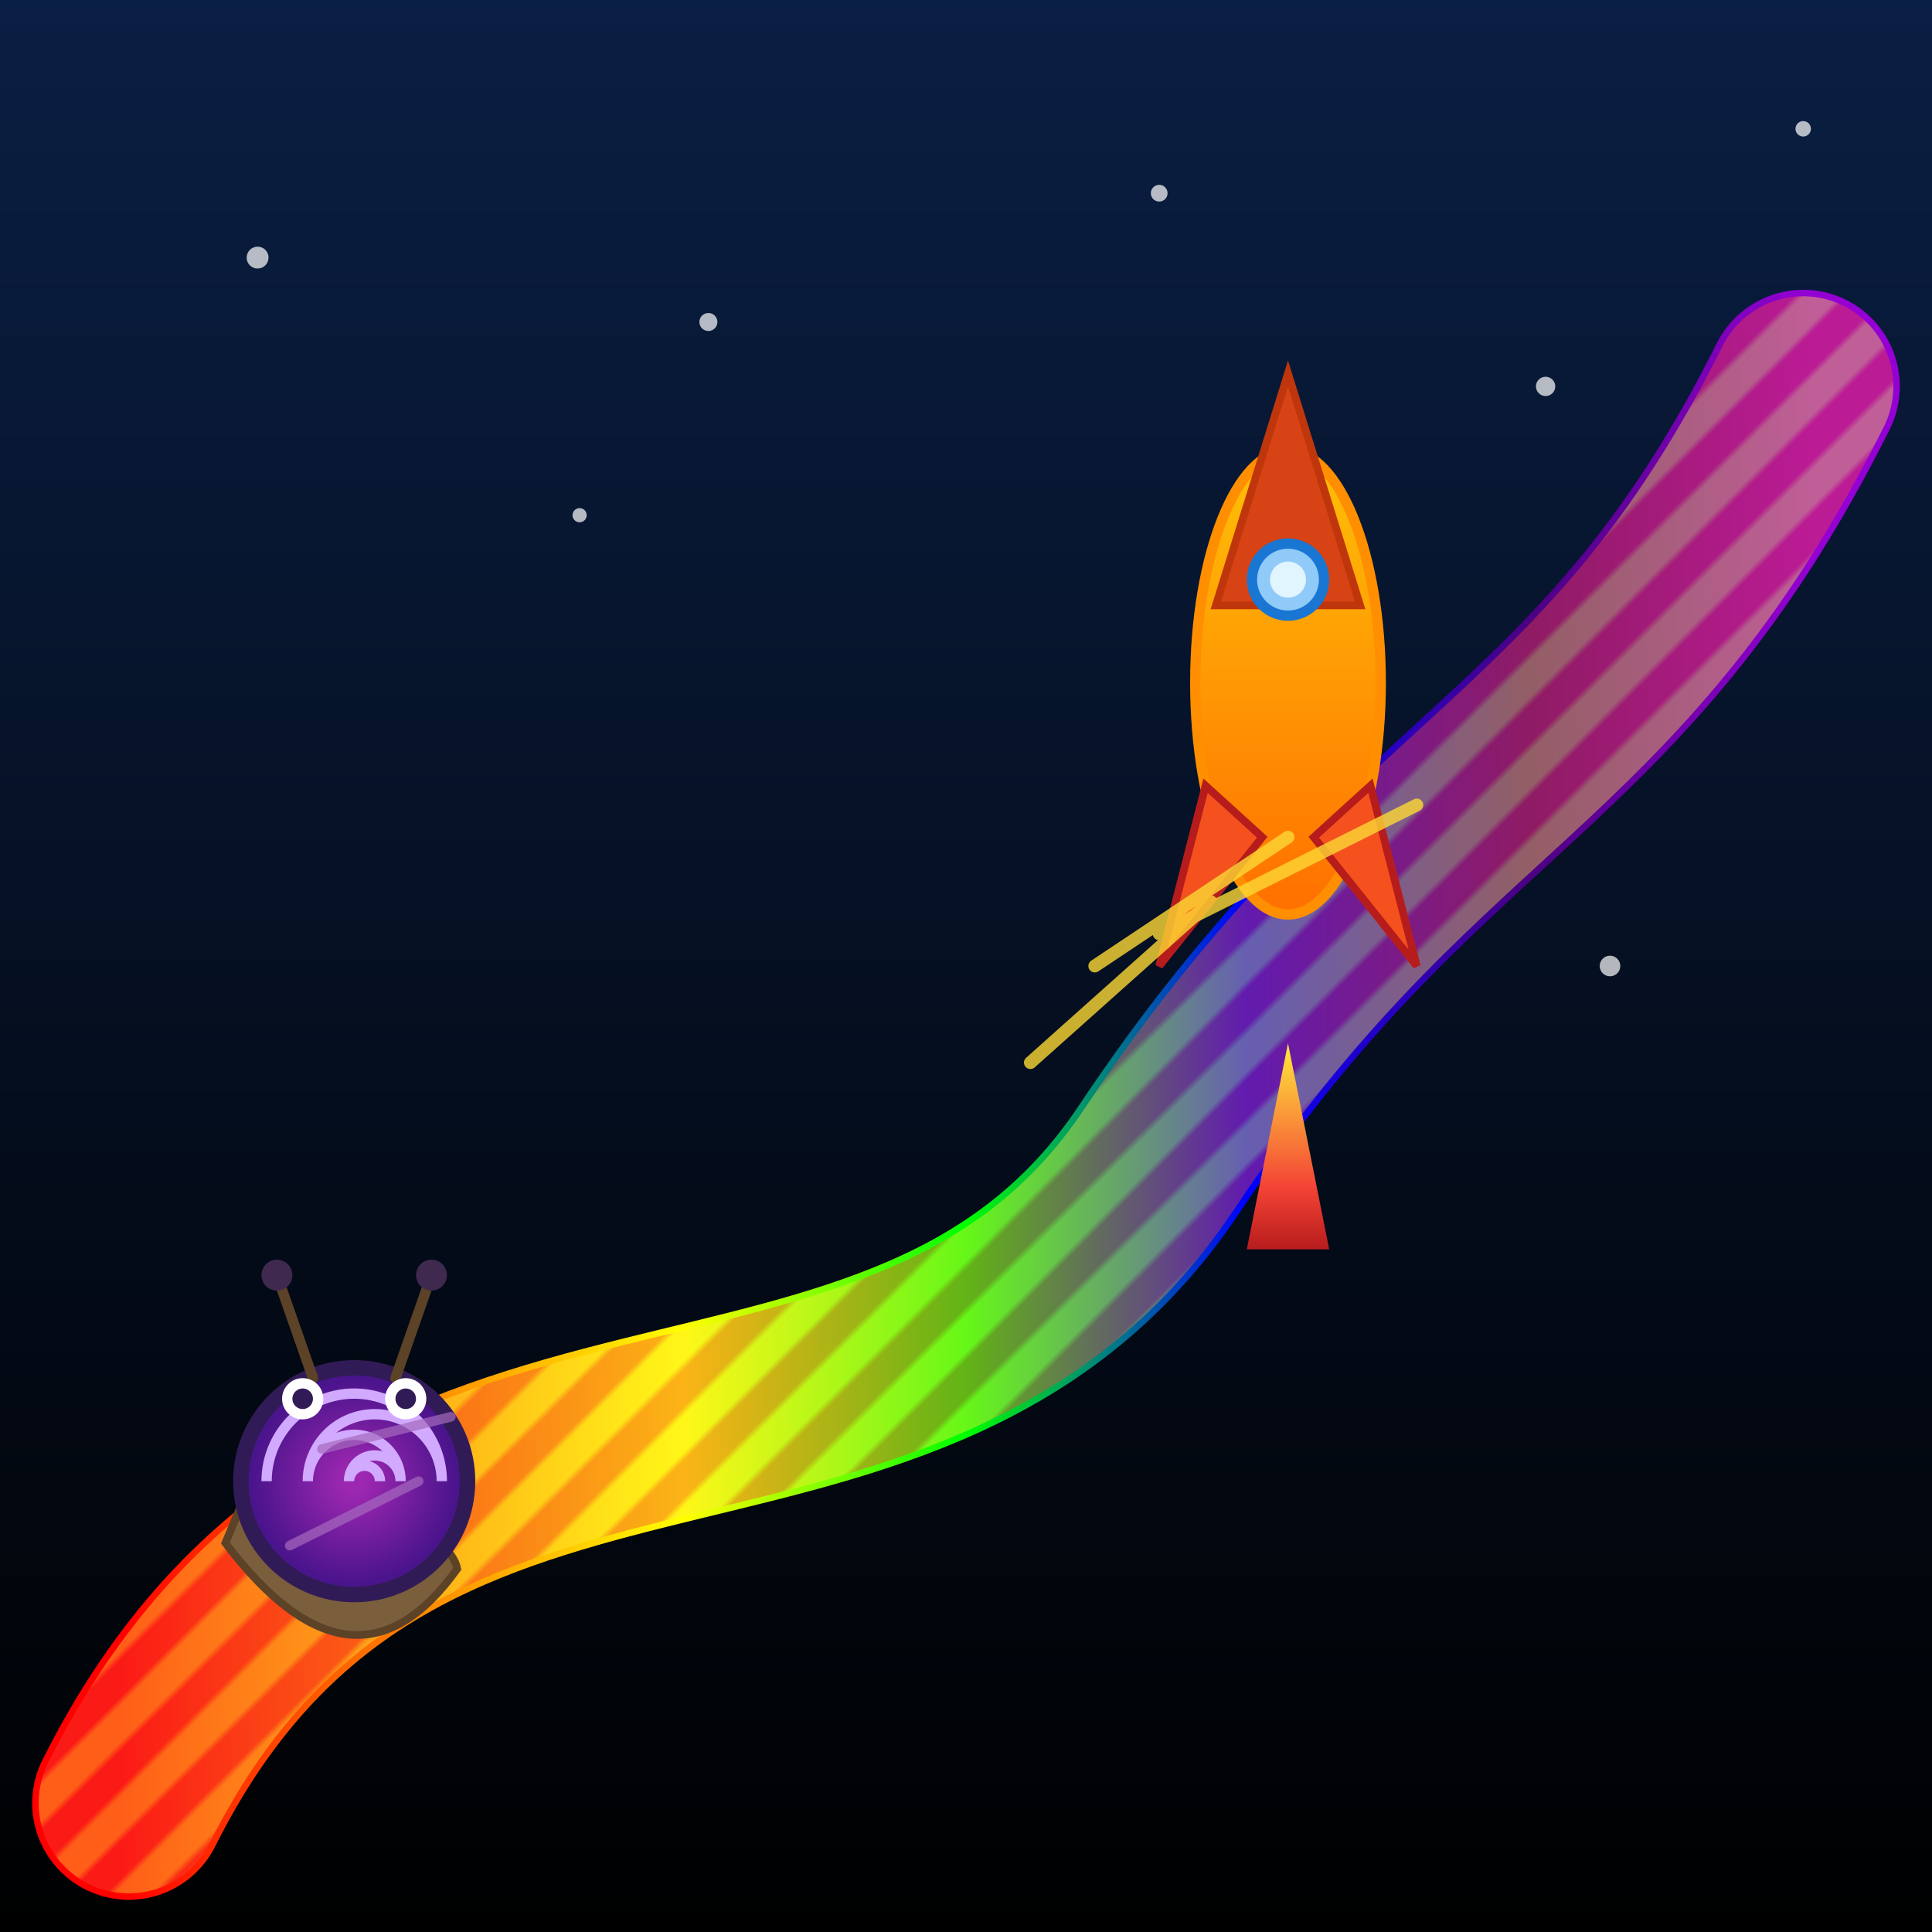 <svg viewBox="0 0 300 300" xmlns="http://www.w3.org/2000/svg" shape-rendering="geometricPrecision" >
  <defs>
    <linearGradient id="rainbowGrad" x1="0" y1="0" x2="1" y2="0">
      <stop offset="0%" stop-color="#ff0000"/>
      <stop offset="16.6%" stop-color="#ff7f00"/>
      <stop offset="33.3%" stop-color="#ffff00"/>
      <stop offset="50%" stop-color="#00ff00"/>
      <stop offset="66.6%" stop-color="#0000ff"/>
      <stop offset="83.3%" stop-color="#4b0082"/>
      <stop offset="100%" stop-color="#9400d3"/>
    </linearGradient>

    <linearGradient id="rocketBodyGrad" x1="0" y1="0" x2="0" y2="1">
      <stop offset="0%" stop-color="#ffc107"/>
      <stop offset="100%" stop-color="#ff6f00"/>
    </linearGradient>

    <radialGradient id="snailShellGrad" cx="0.5" cy="0.5" r="0.5">
      <stop offset="10%" stop-color="#9c27b0" />
      <stop offset="90%" stop-color="#4a148c" />
    </radialGradient>

    <pattern id="snakePattern" patternUnits="userSpaceOnUse" width="10" height="10" patternTransform="rotate(45)">
      <rect width="5" height="10" fill="#ffeb3b"/>
      <rect x="5" width="5" height="10" fill="#f44336"/>
    </pattern>

    <filter id="glow" x="-50%" y="-50%" width="200%" height="200%" >
      <feDropShadow dx="0" dy="0" stdDeviation="3" flood-color="#fff" flood-opacity="0.7"/>
    </filter>

  </defs>

  <!-- Background: deep dark blue to black vertical gradient -->
  <rect width="300" height="300" fill="url(#bgGradient)" />
  <linearGradient id="bgGradient" x1="0" y1="0" x2="0" y2="1">
    <stop offset="0%" stop-color="#0a1f44"/>
    <stop offset="100%" stop-color="#000"/>
  </linearGradient>

  <!-- Winding Rainbow Road - a thick, curvy path with rainbow gradient stroke -->
  <path id="road" d="
    M20 280
    C60 200, 140 240, 180 180
    S250 120, 280 60
  " fill="none" stroke="url(#rainbowGrad)" stroke-width="30" stroke-linecap="round" filter="url(#glow)"/>

  <!-- Road Pattern Overlay for texture -->
  <path d="
    M20 280
    C60 200, 140 240, 180 180
    S250 120, 280 60
  " fill="none" stroke="url(#snakePattern)" stroke-width="28" stroke-linecap="round" opacity="0.4" />

  <!-- Snail body group -->
  <g transform="translate(55 230) scale(0.8)">
    <!-- Snail shadow -->
    <ellipse cx="0" cy="10" rx="20" ry="6" fill="#111" opacity="0.15"/>
    <!-- Snail foot -->
    <path fill="#7b5e3c" stroke="#5c4227" stroke-width="1.5" d="M-25 12 Q0 45 20 17 Q18 7 -20 0 Z" />
    <!-- Snail shell spiral -->
    <circle cx="0" cy="0" r="22" fill="url(#snailShellGrad)" stroke="#311b56" stroke-width="3" />
    <path stroke="#d1aaff" stroke-width="2" fill="none" 
          d="M0 0 
             m-17,0 
             a17 17 0 1 1 34 0 
             a13 13 0 1 0 -26 0 
             a9 9 0 1 1 18 0 
             a5 5 0 1 0 -10 0 
             a3 3 0 1 1 6 0"
          />
    <!-- Snail antennae -->
    <line x1="-8" y1="-20" x2="-15" y2="-40" stroke="#5c4227" stroke-width="2" stroke-linecap="round"/>
    <circle cx="-15" cy="-40" r="3" fill="#40294e" />
    <line x1="8" y1="-20" x2="15" y2="-40" stroke="#5c4227" stroke-width="2" stroke-linecap="round"/>
    <circle cx="15" cy="-40" r="3" fill="#40294e" />
    <!-- Snail eyes -->
    <circle cx="-10" cy="-16" r="4" fill="#fff"/>
    <circle cx="-10" cy="-16" r="2" fill="#311b56"/>
    <circle cx="10" cy="-16" r="4" fill="#fff"/>
    <circle cx="10" cy="-16" r="2" fill="#311b56"/>
  </g>

  <!-- Rocket group -->
  <g transform="translate(200 90) scale(0.8)">
    <!-- Rocket flame -->
    <path fill="url(#flameGrad)" d="M0 90 L-8 130 L8 130 Z" filter="url(#glow)" />
    <defs>
      <linearGradient id="flameGrad" x1="0" y1="0" x2="0" y2="1">
        <stop offset="0%" stop-color="#ffeb3b"/>
        <stop offset="70%" stop-color="#f44336" />
        <stop offset="100%" stop-color="#b71c1c" />
      </linearGradient>
    </defs>

    <!-- Rocket body -->
    <ellipse cx="0" cy="20" rx="18" ry="45" fill="url(#rocketBodyGrad)" stroke="#ff8f00" stroke-width="2" />
    <!-- Nose cone -->
    <polygon points="0,-40 14,5 -14,5" fill="#d84315" stroke="#bf360c" stroke-width="1.5" />
    <!-- Rocket windows -->
    <circle cx="0" cy="0" r="7" fill="#90caf9" stroke="#1976d2" stroke-width="2" />
    <circle cx="0" cy="0" r="3.5" fill="#e1f5fe" />
    <!-- Rocket fins -->
    <path d="M-16 40 L-25 75 L-5 50 Z" fill="#f4511e" stroke="#b71c1c" stroke-width="1.5" />
    <path d="M16 40 L25 75 L5 50 Z" fill="#f4511e" stroke="#b71c1c" stroke-width="1.5" />
  </g>

  <!-- Speed lines behind rocket for motion effect -->
  <g stroke="#fdd835" stroke-width="2" stroke-linecap="round" opacity="0.8" filter="url(#glow)">
    <line x1="188" y1="140" x2="160" y2="165"/>
    <line x1="200" y1="130" x2="170" y2="150"/>
    <line x1="220" y1="125" x2="180" y2="145"/>
  </g>

  <!-- Speed lines behind snail -->
  <g stroke="#a569bd" stroke-width="1.5" stroke-linecap="round" opacity="0.7" >
    <line x1="65" y1="230" x2="45" y2="240"/>
    <line x1="70" y1="220" x2="50" y2="225"/>
  </g>

  <!-- Stars scattered around for magical atmosphere -->
  <g fill="#fff" opacity="0.7">
    <circle cx="40" cy="40" r="1.7"/>
    <circle cx="280" cy="20" r="1.2"/>
    <circle cx="240" cy="60" r="1.5"/>
    <circle cx="180" cy="30" r="1.3"/>
    <circle cx="110" cy="50" r="1.4"/>
    <circle cx="90" cy="80" r="1.1"/>
    <circle cx="250" cy="150" r="1.6"/>
  </g>

</svg>